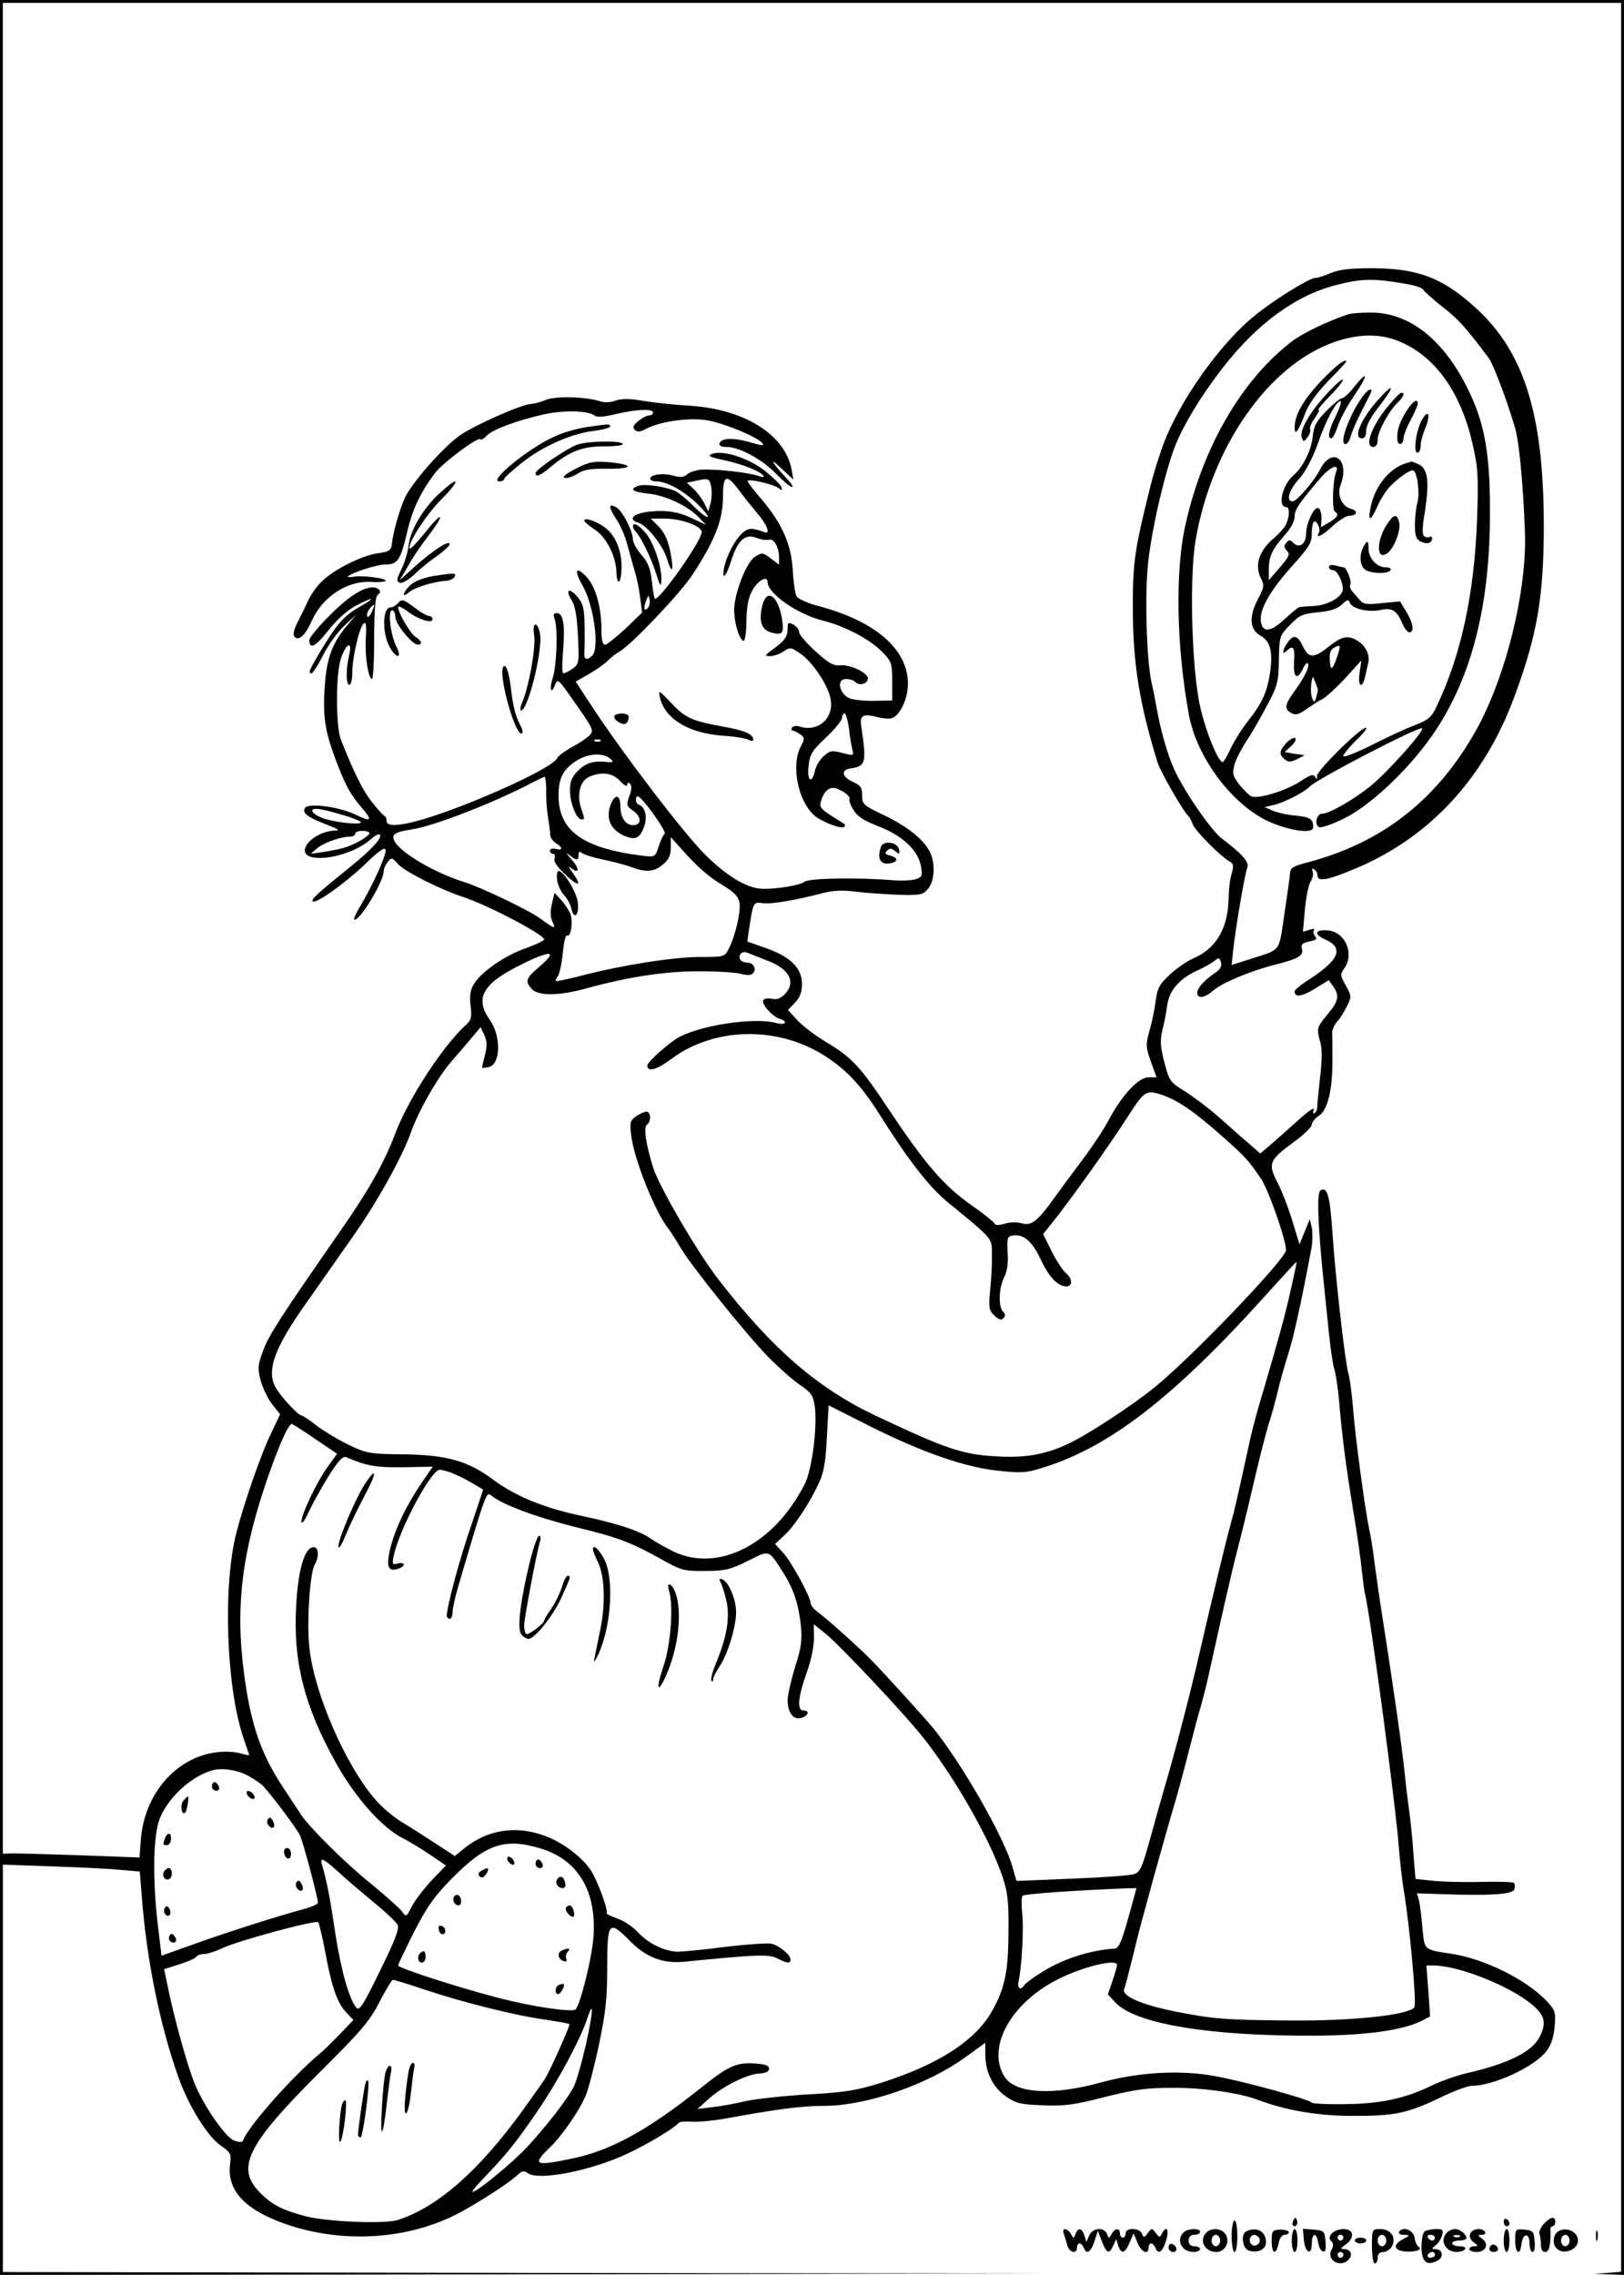 <?xml version="1.0" standalone="no"?>
<!DOCTYPE svg PUBLIC "-//W3C//DTD SVG 20010904//EN"
 "http://www.w3.org/TR/2001/REC-SVG-20010904/DTD/svg10.dtd">
<svg version="1.0" xmlns="http://www.w3.org/2000/svg"
 width="567pt" height="794pt" viewBox="0 0 567 794"
 preserveAspectRatio="xMidYMid meet">

<g transform="translate(0,794) scale(0.1,-0.1)"
fill="#000000" stroke="none">
<path d="M0 3970 l0 -3970 1833 2 1832 3 -1827 2 -1828 3 0 711 0 711 168 -6
c92 -3 199 -8 238 -12 l72 -6 7 -87 c17 -223 64 -453 129 -634 35 -98 101
-204 146 -235 36 -25 38 -30 33 -67 -11 -95 59 -165 217 -215 202 -63 428 -42
601 56 74 42 158 97 185 122 17 16 23 17 37 7 38 -27 219 8 347 68 75 35 165
90 180 108 3 4 23 5 44 4 21 -2 75 3 120 11 175 32 264 44 342 44 148 0 364
74 496 171 l68 49 0 -40 c0 -61 26 -115 72 -147 36 -25 52 -28 129 -31 74 -3
109 1 216 29 109 27 145 32 243 32 105 0 229 -18 292 -42 98 -37 209 -56 333
-56 147 0 190 9 310 67 44 21 90 38 103 38 77 0 221 67 262 122 16 21 25 50
28 86 4 50 2 56 -29 89 -72 75 -216 146 -332 164 -98 15 -93 11 -101 92 -3 39
-9 83 -12 95 l-7 24 89 -3 c161 -6 244 -1 251 16 3 9 2 19 -1 23 -4 4 -53 5
-109 4 -56 -2 -132 0 -168 3 l-67 7 -7 86 c-3 48 -10 116 -15 152 -5 36 -12
92 -15 125 -11 105 -42 320 -86 600 -5 33 -14 96 -20 140 -5 44 -14 98 -19
120 -14 66 -49 323 -56 420 -4 49 -11 103 -16 120 -12 41 -45 331 -56 493 -9
131 -18 162 -42 147 -13 -8 -9 -121 11 -315 5 -52 14 -135 19 -185 5 -49 13
-104 18 -122 6 -17 13 -67 17 -110 10 -119 23 -224 50 -388 14 -82 27 -177 30
-210 4 -33 8 -67 10 -75 17 -60 109 -747 119 -890 4 -47 11 -113 17 -147 20
-117 46 -398 37 -409 -20 -27 -218 -48 -433 -46 -232 2 -267 5 -405 32 -117
24 -185 54 -175 78 4 9 17 62 31 117 13 55 33 132 44 170 32 120 91 328 107
380 8 28 28 102 44 165 16 63 35 135 43 160 7 25 18 68 24 95 40 183 85 381
102 445 11 41 36 143 55 225 19 83 43 177 53 210 11 33 25 85 32 115 7 30 23
88 36 129 21 63 48 190 83 376 4 22 4 54 1 70 l-7 30 -18 -44 -18 -44 -24 79
c-13 43 -36 104 -52 135 -35 68 -31 79 56 143 35 25 63 53 63 61 0 8 11 22 24
30 31 20 48 88 48 192 0 43 0 86 -1 97 -1 10 7 28 17 40 11 11 26 36 35 55 16
32 16 35 -4 71 -20 36 -21 39 -5 61 36 53 1 129 -61 132 -43 3 -46 -15 -6 -32
66 -29 49 -71 -54 -138 -29 -18 -53 -38 -53 -43 0 -22 24 -19 70 9 l49 30 16
-22 c22 -32 19 -51 -20 -97 -38 -46 -39 -50 -25 -99 6 -22 6 -64 -1 -120 -5
-47 -10 -94 -10 -103 0 -10 -4 -20 -10 -23 -5 -4 -6 2 -2 12 3 10 -18 -4 -49
-32 -30 -27 -74 -66 -97 -86 l-41 -35 -42 37 c-24 20 -72 63 -107 94 -36 31
-88 70 -117 88 -49 30 -52 35 -69 100 -14 54 -15 76 -7 110 6 23 14 63 17 88
7 53 44 95 110 124 22 10 47 25 56 32 14 12 17 11 22 -6 3 -14 -3 -25 -20 -36
-37 -25 -63 -53 -63 -70 0 -22 26 -18 55 7 33 29 133 70 220 92 79 20 98 31
90 56 -4 13 2 19 26 24 25 5 29 9 20 19 -6 8 -7 17 -3 22 4 4 -3 4 -16 0 l-23
-7 7 79 c4 43 13 86 20 97 7 10 10 25 7 34 -4 10 -2 13 5 8 7 -4 12 -14 12
-22 0 -23 37 -16 138 27 258 110 447 317 551 602 78 211 101 347 101 591 0
399 -72 620 -253 775 -109 95 -192 124 -347 125 -77 0 -115 -5 -144 -17 -21
-9 -45 -17 -54 -17 -20 0 -142 -75 -212 -132 -111 -90 -241 -267 -306 -418
-18 -41 -43 -120 -57 -175 -56 -225 -62 -264 -62 -430 1 -194 23 -329 86 -535
10 -33 94 -179 110 -190 3 -3 9 -15 13 -26 7 -22 96 -112 128 -130 15 -8 16
-15 8 -44 -6 -19 -10 -55 -10 -80 -2 -110 -43 -181 -126 -216 -19 -8 -55 -33
-79 -55 -37 -34 -44 -47 -50 -92 -4 -29 -13 -76 -22 -105 -13 -48 -13 -56 5
-107 l20 -55 -28 0 c-35 0 -92 -61 -139 -149 -17 -33 -60 -97 -94 -142 -34
-45 -76 -102 -94 -127 -59 -83 -81 -101 -114 -92 -16 5 -43 5 -61 -1 -21 -6
-34 -6 -36 1 -2 5 -39 35 -82 65 -94 66 -160 142 -285 330 -102 154 -130 184
-224 240 -35 21 -78 54 -97 74 l-33 36 25 26 c17 18 24 36 24 65 0 55 -40 95
-126 125 l-65 23 6 41 c15 98 15 97 47 93 29 -5 120 11 211 35 34 9 68 11 115
5 37 -5 105 -9 150 -11 77 -2 85 0 103 22 23 28 25 90 5 129 -23 44 -79 88
-160 127 -72 34 -76 38 -76 69 0 27 -5 35 -32 47 -39 17 -43 43 -8 47 53 8 56
19 37 147 -6 38 5 45 54 33 21 -6 45 -8 54 -4 28 10 55 69 55 119 0 121 -113
219 -313 272 -38 10 -71 25 -76 34 -5 9 -11 50 -13 91 -6 92 -37 161 -107 245
-28 32 -51 62 -51 66 0 10 92 -11 109 -25 11 -9 13 -8 9 4 -2 8 -29 34 -59 58
-59 45 -148 73 -185 57 -15 -6 -4 -11 44 -21 64 -14 128 -39 138 -55 3 -5 -5
-5 -18 0 -30 11 -142 24 -192 22 -22 0 -47 -8 -56 -16 -12 -11 -24 -12 -50 -5
-35 10 -80 4 -80 -11 0 -5 9 -9 20 -9 37 0 92 -30 141 -75 26 -25 44 -47 40
-49 -4 -3 -25 13 -47 35 -21 22 -50 46 -64 54 -32 16 -111 28 -133 19 -31 -12
-18 -21 38 -27 59 -6 140 -44 177 -85 l23 -24 -40 19 c-54 27 -97 34 -161 27
-55 -7 -73 -27 -34 -39 30 -9 85 -80 99 -126 18 -59 25 -41 11 27 -8 39 -21
67 -40 86 l-28 28 49 0 c58 0 129 -26 129 -47 0 -30 -143 -233 -163 -233 -3 0
-7 27 -11 60 -5 47 -14 68 -37 94 -16 19 -29 42 -29 52 -1 32 -37 102 -59 114
-28 14 -27 0 2 -44 13 -19 29 -56 36 -83 7 -26 19 -68 26 -93 8 -25 17 -68 20
-96 l7 -52 -58 -56 c-33 -30 -65 -56 -71 -56 -9 0 -13 16 -13 50 0 78 -19 149
-50 184 -38 42 -48 28 -17 -26 40 -68 61 -220 35 -246 -19 -19 -30 -14 -28 11
1 12 2 54 1 94 -1 61 -5 76 -25 100 -29 34 -44 25 -20 -12 12 -19 18 -54 22
-124 4 -94 4 -99 -19 -115 -13 -9 -27 -16 -32 -16 -5 0 -5 36 -1 79 7 90 1
131 -22 131 -12 0 -13 -5 -7 -22 11 -33 7 -160 -7 -203 -13 -40 -6 -62 8 -25
8 22 12 19 54 -41 79 -112 82 -117 68 -134 -7 -8 -34 -27 -61 -41 -26 -15 -50
-32 -53 -39 -7 -21 -123 -81 -265 -140 -200 -83 -331 -115 -331 -81 0 8 -3 16
-7 18 -5 2 -24 23 -44 48 -32 40 -65 107 -109 219 -18 46 -18 234 1 285 19 54
40 60 28 9 -12 -51 -11 -103 1 -103 6 0 10 19 10 43 0 52 24 155 39 170 9 9
11 -4 8 -53 -3 -63 9 -140 22 -140 3 0 7 51 7 113 1 144 4 176 15 183 14 8 1
24 -20 24 -35 0 -87 -34 -154 -102 -37 -37 -67 -74 -67 -82 0 -34 22 -23 65
32 28 36 65 70 94 86 66 35 78 33 15 -3 -54 -31 -78 -59 -137 -157 -38 -64
-42 -74 -29 -74 4 0 22 28 40 63 17 35 51 81 74 103 l42 39 -33 -39 c-53 -63
-73 -119 -78 -227 -6 -100 4 -153 50 -269 26 -66 42 -94 79 -138 40 -46 35
-52 -19 -26 -57 28 -166 43 -178 24 -11 -17 8 -32 73 -57 46 -18 51 -22 29
-22 -37 -1 -84 -26 -98 -53 -37 -69 147 -49 228 25 13 11 26 18 29 14 10 -10
-27 -51 -100 -110 -115 -93 -141 -116 -134 -123 11 -10 118 67 186 133 43 42
65 57 68 48 6 -14 -46 -129 -91 -202 -14 -24 -22 -43 -17 -43 21 0 102 134
102 171 0 8 7 22 14 31 12 16 15 16 37 -9 24 -26 148 -88 224 -113 87 -28 285
-132 285 -149 0 -4 -28 -17 -63 -30 -73 -25 -157 -83 -182 -125 -13 -21 -16
-41 -12 -76 5 -40 2 -51 -15 -66 -82 -74 -202 -259 -248 -380 -37 -99 -90
-194 -188 -335 -211 -304 -252 -366 -273 -422 -19 -52 -20 -62 -9 -105 7 -26
25 -63 40 -83 l28 -35 -33 -70 c-34 -70 -92 -237 -119 -341 -49 -188 -36 -542
24 -719 11 -32 20 -58 20 -60 0 -1 -15 2 -33 7 -17 5 -54 7 -82 3 -140 -18
-250 -144 -263 -302 l-5 -65 -216 8 c-119 4 -226 7 -239 6 l-22 -1 0 3230 0
3230 2825 0 2825 0 0 -3959 0 -3960 -47 -4 -48 -3 53 -2 52 -2 0 3970 0 3970
-2835 0 -2835 0 0 -3970z m4910 2979 c30 -5 56 -14 58 -19 2 -5 32 -32 67 -60
57 -44 81 -71 163 -180 16 -22 65 -151 92 -245 14 -49 28 -195 34 -360 8 -206
-66 -506 -170 -693 -136 -243 -327 -393 -589 -462 -51 -13 -60 -19 -61 -39 -1
-13 -10 -77 -20 -143 -20 -134 -9 -120 -121 -156 l-63 -20 6 56 c9 79 40 263
49 284 7 19 -18 48 -89 101 -38 29 -134 169 -167 243 -22 48 -48 139 -60 209
-5 28 -13 70 -19 95 -17 79 -24 308 -11 420 14 124 60 319 96 409 31 75 89
170 163 266 122 157 257 255 400 291 88 22 127 23 242 3z m-2427 -708 c3 -15
2 -41 -2 -57 l-8 -29 -15 30 c-9 17 -26 39 -38 50 l-22 20 28 6 c48 11 51 10
57 -20z m94 -8 c15 -21 45 -58 65 -82 37 -43 50 -78 26 -68 -41 15 -55 15 -74
-2 -26 -21 -54 -74 -65 -118 -11 -53 6 -38 24 20 23 72 48 95 88 80 17 -7 37
-9 44 -7 16 7 35 -26 35 -61 l0 -26 -29 22 c-28 21 -31 21 -55 6 -27 -18 -64
-105 -72 -171 -5 -41 14 -117 32 -123 5 -2 10 30 10 70 1 52 7 82 21 107 20
35 53 53 53 28 1 -40 104 -112 193 -134 79 -20 165 -66 208 -110 32 -33 34
-40 34 -102 l0 -67 -60 -1 c-33 -1 -72 3 -87 8 -25 9 -43 42 -32 60 7 12 38
10 51 -3 14 -14 43 -5 43 13 0 20 -63 50 -97 46 -24 -2 -40 7 -86 49 -31 28
-57 58 -57 67 0 8 -9 20 -20 26 -17 9 -20 8 -20 -12 0 -30 -9 -43 -50 -73 -30
-22 -32 -25 -12 -25 13 0 34 7 47 16 24 16 27 15 59 -7 40 -27 91 -101 104
-150 19 -71 -38 -126 -106 -105 -11 4 -23 2 -27 -4 -3 -5 -2 -10 2 -10 5 0 17
-6 27 -13 16 -12 16 -15 2 -42 -35 -66 -10 -191 47 -241 25 -22 95 -49 104
-40 4 3 4 7 2 9 -2 2 -23 15 -47 30 -36 23 -42 32 -36 50 9 31 24 47 43 47 21
0 63 -29 57 -39 -3 -4 3 -21 14 -38 13 -23 36 -37 87 -57 83 -32 138 -83 148
-138 6 -33 5 -39 -16 -46 -13 -5 -51 -7 -84 -4 -129 10 -292 7 -307 -6 -15
-12 -99 -26 -148 -24 -53 2 -124 45 -200 121 -74 74 -291 358 -397 521 l-53
81 47 27 c26 15 56 36 67 48 12 11 29 25 39 30 40 22 212 203 254 267 78 119
106 190 107 268 0 81 11 87 53 32z m-316 -416 c-13 -13 -15 1 -4 30 7 17 8 17
11 -1 2 -10 -1 -23 -7 -29z m-963 -13 c-7 -15 -14 -21 -16 -15 -2 7 2 18 8 26
18 22 21 18 8 -11z m1666 -406 c3 -29 9 -63 12 -75 6 -21 4 -21 -35 -11 -38
10 -44 8 -66 -12 -13 -12 -27 -35 -30 -51 -11 -48 -28 -34 -22 17 4 41 12 54
61 100 31 29 56 60 56 69 0 8 4 15 9 15 4 0 11 -24 15 -52z m-867 -44 c-3 -3
-12 -4 -19 -1 -8 3 -5 6 6 6 11 1 17 -2 13 -5z m37 -65 c8 -8 6 -10 -9 -9 -52
6 -78 -2 -106 -29 -23 -23 -29 -38 -29 -71 0 -42 23 -100 40 -100 12 0 12 0
-1 39 -16 46 -4 95 27 109 42 20 83 15 109 -14 15 -16 25 -21 25 -13 0 8 3 10
10 3 6 -6 6 -21 -3 -43 -11 -31 -10 -34 15 -52 29 -21 28 -49 -2 -49 -26 0
-44 27 -44 66 0 44 -21 44 -36 0 -14 -44 2 -80 45 -101 42 -19 58 -13 74 30
12 35 4 69 -20 77 -6 2 -10 12 -8 23 3 14 16 3 56 -50 28 -39 48 -72 44 -75
-5 -3 -14 -22 -21 -43 -12 -38 -13 -39 -54 -34 -212 26 -297 87 -296 214 1 60
17 89 66 120 41 25 95 26 118 2z m-227 -106 c-1 -27 2 -68 6 -93 4 -25 8 -53
8 -63 0 -10 9 -23 20 -30 25 -15 24 -27 -1 -20 -11 3 -20 0 -20 -6 0 -6 5 -11
11 -11 6 0 8 -7 5 -16 -4 -10 9 -29 36 -55 48 -45 62 -44 28 4 -14 19 -17 26
-7 18 31 -25 31 -2 1 31 -16 18 -20 25 -8 15 26 -21 34 -22 34 -1 0 12 3 14
13 6 6 -5 39 -15 72 -22 33 -7 77 -18 98 -26 53 -20 82 -17 112 9 20 17 27 32
27 59 l0 36 37 -41 c57 -64 92 -95 148 -129 38 -23 52 -39 55 -59 5 -32 -15
-116 -37 -159 -15 -30 -16 -30 -99 -30 -93 0 -271 -28 -411 -64 -49 -13 -92
-22 -94 -20 -2 2 1 9 6 16 6 7 14 43 18 81 3 37 10 65 15 62 13 -8 22 49 11
76 -5 13 -20 35 -32 48 l-23 25 -9 -38 c-6 -25 -6 -46 2 -63 12 -27 8 -26 -44
12 -38 28 -208 109 -260 125 -105 32 -224 102 -247 143 -13 24 -1 33 59 42 74
11 269 86 403 154 30 16 58 29 61 30 3 0 6 -20 6 -46z m-699 -91 c28 -8 52
-19 52 -22 0 -11 -101 1 -137 16 -18 7 -33 18 -33 24 0 13 34 8 118 -18z m82
-60 c0 -5 -17 -18 -37 -29 -37 -20 -61 -27 -133 -38 l-35 -5 23 20 c24 19 81
40 115 40 9 0 17 5 17 10 0 6 11 10 25 10 14 0 25 -4 25 -8z m1387 -444 c80
-29 104 -77 62 -119 -14 -14 -28 -19 -44 -15 -13 3 -27 1 -30 -5 -8 -12 30
-56 57 -65 30 -9 21 -23 -10 -15 -79 23 -284 -10 -353 -56 -41 -28 -99 -81
-99 -92 0 -24 33 -15 84 23 147 110 365 116 529 15 79 -49 134 -107 198 -209
101 -160 172 -252 239 -307 161 -132 153 -123 153 -183 1 -30 -2 -86 -6 -123
-6 -60 -4 -70 14 -88 15 -15 24 -18 32 -10 8 8 8 14 -1 23 -17 17 -15 83 4
120 10 20 15 49 12 87 -3 52 -1 56 20 59 36 5 67 -21 96 -85 29 -61 59 -92 89
-93 23 0 22 28 -3 48 -11 10 -33 44 -49 76 l-29 59 29 36 c66 82 199 268 272
382 52 80 59 85 110 69 56 -18 115 -58 212 -144 83 -74 92 -83 137 -149 26
-37 88 -214 88 -250 0 -30 -319 -364 -455 -476 -78 -64 -236 -168 -307 -201
-79 -37 -149 -49 -248 -43 -120 6 -177 26 -425 143 -202 96 -361 234 -547 475
-73 94 -204 319 -227 388 -26 83 -35 143 -22 152 15 9 14 45 -2 45 -7 0 -23
-7 -36 -16 -21 -15 -23 -22 -17 -68 10 -83 84 -269 131 -326 6 -8 26 -39 43
-68 41 -67 226 -298 306 -380 34 -34 82 -77 108 -95 41 -28 47 -37 53 -77 9
-71 -10 -222 -36 -271 -106 -208 -299 -308 -456 -235 -28 14 -64 34 -80 45
-38 28 -122 55 -246 81 -127 27 -227 68 -303 124 -89 67 -163 88 -314 90 -117
1 -129 3 -190 32 -36 17 -86 47 -113 67 -26 21 -51 37 -55 37 -10 0 -63 56
-85 90 -40 59 -13 139 98 296 46 65 122 174 169 241 82 116 170 274 200 359
27 76 92 191 141 248 28 32 62 72 77 90 l26 31 13 -28 c10 -22 10 -38 2 -70
-6 -23 -11 -43 -9 -44 1 -1 12 0 24 3 40 11 42 107 3 163 -54 76 -27 126 100
190 115 58 141 55 69 -6 -44 -38 -48 -48 -23 -75 22 -25 98 -24 193 3 142 39
271 59 390 59 63 0 129 -4 147 -9 20 -6 35 -5 41 1 15 15 3 38 -18 38 -11 0
-22 5 -25 10 -10 16 5 32 24 25 9 -4 40 -16 68 -27z m1828 -1157 c-22 -96 -37
-150 -101 -368 -14 -45 -31 -110 -39 -145 -44 -202 -55 -251 -70 -304 -15 -54
-64 -256 -120 -499 -30 -126 -76 -303 -111 -420 -14 -49 -38 -135 -53 -189
-24 -85 -31 -101 -52 -107 -13 -5 -111 -12 -217 -16 l-193 -8 -15 52 c-30 103
-173 353 -273 478 -32 39 -186 209 -227 249 -47 47 -154 142 -178 159 -14 10
-26 24 -26 32 0 22 -69 148 -98 178 l-26 28 32 30 c38 35 90 115 122 185 17
37 23 75 27 159 l6 110 111 -56 c193 -99 347 -155 463 -170 83 -10 110 -10
149 1 247 69 478 246 819 627 50 55 91 100 92 99 1 -1 -9 -48 -22 -105z
m-3405 -513 l77 -52 -34 -47 c-39 -54 -96 -176 -90 -192 2 -7 13 10 25 36 12
27 43 82 68 123 36 57 51 73 63 68 72 -31 103 -36 199 -35 l103 2 -40 -58
c-53 -79 -88 -152 -106 -218 -19 -74 -11 -94 29 -79 24 9 19 23 -5 17 -19 -5
-21 -3 -14 28 19 91 130 299 160 299 20 0 65 -18 111 -45 l41 -24 -42 -126
c-39 -111 -85 -283 -85 -314 0 -6 5 -11 10 -11 6 0 10 10 10 23 0 12 9 52 19
87 97 330 99 334 115 321 39 -32 154 -75 292 -110 156 -38 196 -53 319 -122
55 -30 67 -33 138 -32 68 0 88 5 148 35 78 39 71 41 123 -40 37 -58 54 -110
62 -185 5 -51 2 -77 -20 -145 -14 -46 -26 -98 -26 -116 0 -44 20 -70 48 -62
25 8 30 26 7 26 -23 0 -19 46 11 131 16 43 26 94 26 122 l-1 48 38 -30 c50
-40 273 -276 343 -364 109 -137 234 -355 278 -487 18 -53 22 -87 21 -184 0
-145 -12 -203 -55 -281 -58 -106 -187 -190 -391 -255 -84 -26 -124 -33 -255
-40 -85 -5 -182 -16 -215 -23 -33 -8 -85 -18 -115 -21 l-55 -7 40 36 c51 45
134 86 177 88 22 1 33 7 33 17 0 11 -14 16 -52 18 -62 4 -92 -10 -183 -83
-188 -150 -317 -221 -453 -249 -128 -27 -140 -22 -81 35 44 41 106 131 129
185 9 21 30 101 46 177 24 114 29 163 29 273 0 157 6 164 79 90 57 -58 115
-80 189 -73 253 25 296 27 325 12 36 -18 47 -19 47 -4 0 16 -39 48 -66 55 -12
3 -85 -2 -161 -11 -76 -10 -152 -17 -168 -17 -46 2 -100 28 -137 67 -18 20
-51 42 -73 49 -22 8 -39 16 -37 18 7 8 -32 115 -55 150 -33 49 -103 101 -168
123 -98 34 -194 18 -274 -46 l-33 -27 -63 41 c-35 23 -88 57 -118 75 -31 18
-76 56 -100 85 -101 119 -207 361 -226 519 -11 84 0 263 17 295 17 30 15 63
-3 63 -31 0 -54 -76 -61 -205 -11 -195 29 -352 140 -550 67 -120 160 -224 231
-260 22 -11 65 -37 96 -58 l56 -38 -50 -52 c-27 -29 -58 -69 -69 -91 -19 -37
-20 -38 -34 -18 -8 11 -56 54 -106 95 -88 70 -217 198 -246 242 -7 11 -35 53
-62 94 -72 109 -106 199 -130 345 -41 256 -23 447 67 716 42 124 79 210 92
210 2 0 39 -23 81 -52z m-235 -1175 c16 -9 38 -23 49 -32 20 -18 117 -145 133
-176 10 -19 63 -218 63 -236 0 -5 -19 -13 -42 -20 -103 -28 -272 -82 -384
-122 l-120 -43 -14 116 c-17 153 -15 294 5 355 25 73 106 152 183 175 33 11
86 4 127 -17z m1027 -256 c133 -42 197 -159 178 -328 -9 -75 -45 -216 -60
-232 -10 -12 -156 10 -270 40 -139 36 -350 104 -350 113 0 4 25 56 55 116 45
88 70 124 133 188 119 121 186 143 314 103z m-712 -79 c25 -24 81 -71 123
-106 42 -34 80 -70 85 -80 7 -13 -8 -53 -61 -160 -56 -116 -72 -141 -82 -130
-25 27 -54 129 -75 264 -18 123 -29 177 -46 237 -8 26 5 21 56 -25z m2775
-105 c-36 -134 -47 -163 -63 -164 -89 -6 -184 -37 -257 -84 -29 -18 -56 -38
-59 -44 -12 -19 -25 -12 -20 12 11 49 19 185 13 237 -3 30 -3 59 1 63 6 7 181
19 357 26 l41 1 -13 -47z m-2820 -173 c23 -126 42 -179 73 -213 l26 -27 -45
-47 c-24 -25 -57 -58 -74 -72 -96 -80 -252 -257 -267 -303 -2 -6 -13 -5 -31 1
-29 11 -103 117 -135 193 -23 53 -66 205 -91 319 l-18 86 53 17 c29 9 56 21
59 26 4 6 16 10 28 10 12 0 42 10 67 22 54 25 323 98 331 89 3 -3 14 -49 24
-101z m2765 -48 c0 -5 -7 -30 -16 -56 l-16 -47 27 -29 c71 -74 328 -117 698
-115 177 1 306 19 371 52 l29 15 -6 89 -7 89 24 0 c89 0 269 -72 347 -138 43
-37 49 -64 24 -112 -26 -51 -108 -92 -250 -125 -36 -8 -94 -28 -128 -45 -94
-45 -178 -63 -304 -64 -62 -1 -114 2 -115 6 -4 10 -240 75 -337 92 -119 22
-265 14 -396 -22 -170 -47 -301 -39 -338 20 -63 101 21 256 185 339 85 44 208
74 208 51z m-2418 -86 c134 -45 323 -92 422 -105 44 -7 82 -13 84 -16 4 -3
-66 -159 -86 -192 -4 -6 -39 -56 -78 -110 -152 -210 -296 -336 -434 -381 -45
-15 -247 -7 -324 13 -82 22 -117 40 -160 84 -83 85 -43 166 208 416 148 147
177 181 211 248 22 42 43 77 47 77 4 0 54 -15 110 -34z m564 -191 c-15 -65
-34 -131 -43 -149 -22 -42 -93 -134 -161 -208 -53 -57 -176 -158 -192 -158 -4
0 11 19 34 43 80 83 114 124 188 232 74 107 153 254 178 329 24 73 21 26 -4
-89z"/>
<path d="M4710 6844 c-73 -24 -161 -66 -200 -96 -176 -135 -311 -369 -372
-643 -35 -160 -31 -417 12 -655 27 -157 160 -330 293 -383 62 -25 126 -35 139
-21 3 3 4 13 1 23 -4 14 -17 20 -56 24 -29 2 -65 10 -82 17 l-30 13 30 7 c37
8 108 44 128 65 28 28 384 212 392 203 9 -9 -125 -158 -183 -204 -60 -48 -142
-94 -166 -94 -20 0 -28 -40 -10 -47 9 -3 50 12 92 33 96 49 234 183 314 304
130 197 192 448 190 775 0 195 -20 302 -77 417 -86 175 -207 269 -343 267 -31
0 -64 -3 -72 -5z m158 -89 c133 -46 229 -174 272 -359 21 -91 22 -115 17 -270
-10 -259 -55 -470 -140 -649 -19 -41 -29 -49 -77 -68 -30 -11 -99 -43 -152
-70 -54 -27 -98 -44 -98 -38 0 6 20 31 45 55 25 24 41 44 34 44 -20 0 -174
-152 -171 -169 2 -12 1 -13 -6 -3 -7 11 -17 8 -47 -12 -51 -35 -155 -67 -177
-55 -9 5 -28 24 -42 42 -22 29 -24 38 -16 68 5 19 25 57 44 86 19 28 51 85 72
125 35 66 38 80 39 156 2 81 2 83 39 121 33 34 44 39 98 44 42 4 67 12 83 27
19 18 23 19 28 6 8 -21 65 -34 107 -25 40 9 57 -1 77 -49 8 -18 19 -31 26 -29
16 5 10 34 -15 75 l-20 33 -63 -6 c-51 -6 -65 -4 -76 9 -8 9 -20 23 -27 31 -7
8 -11 19 -8 24 7 10 -13 61 -23 61 -3 0 -16 3 -28 6 -14 4 -23 2 -23 -5 0 -6
6 -11 14 -11 17 0 40 -54 33 -74 -10 -25 -54 -48 -99 -51 -24 -1 -46 -3 -51
-4 -4 0 -27 -19 -52 -42 -49 -46 -78 -48 -83 -7 -5 41 32 106 108 191 62 69
70 82 70 117 0 22 4 40 9 40 12 0 23 -29 15 -41 -12 -21 15 -7 50 26 21 19 47
35 57 35 27 0 32 17 6 24 -31 8 -50 48 -37 82 35 91 -29 139 -72 54 -20 -40
-81 -110 -95 -110 -24 0 -13 40 23 79 22 25 46 70 64 120 29 84 65 151 80 151
5 0 -2 -22 -15 -49 -25 -50 -32 -81 -17 -81 5 0 15 19 23 43 7 23 33 71 57
106 49 72 50 93 1 32 -18 -23 -37 -41 -44 -41 -6 0 -30 -20 -54 -44 -35 -36
-44 -52 -48 -91 -5 -48 -35 -107 -67 -134 -39 -33 -57 -111 -25 -111 13 0 11
-37 -2 -62 -6 -12 -25 -32 -41 -46 -53 -45 -69 -95 -45 -142 12 -22 10 -31
-10 -69 -33 -63 -31 -107 7 -129 35 -20 44 -53 35 -125 -10 -70 -27 -109 -75
-170 -22 -27 -50 -72 -63 -99 -12 -26 -25 -48 -28 -48 -18 0 -70 135 -84 220
-26 148 -31 434 -11 553 56 328 254 612 484 693 77 27 148 30 210 9z m-203
-462 c-12 -28 -15 -132 -5 -138 16 -10 11 -20 -19 -38 l-29 -17 2 31 c0 18 -5
34 -12 36 -14 5 -42 -54 -42 -90 0 -35 -23 -52 -43 -33 -13 13 -17 13 -26 2
-9 -11 -8 -17 2 -28 12 -12 8 -20 -24 -58 l-39 -45 0 38 c0 45 11 69 56 120
20 22 34 48 34 63 0 25 13 45 89 134 34 41 69 55 56 23z"/>
<path d="M4639 6637 c-81 -79 -119 -140 -119 -190 0 -30 14 -11 36 48 12 33
40 72 81 115 35 35 63 66 63 67 0 12 -24 -4 -61 -40z"/>
<path d="M4631 6564 c-60 -65 -95 -128 -86 -152 6 -15 8 -15 20 2 8 10 12 23
9 28 -3 4 4 22 16 38 12 17 18 30 14 30 -5 0 14 22 41 50 27 27 46 52 43 55
-3 3 -29 -20 -57 -51z"/>
<path d="M4810 6543 c-59 -67 -87 -133 -55 -133 10 0 15 10 15 28 0 17 17 48
46 85 56 72 52 85 -6 20z"/>
<path d="M4746 6539 c-28 -41 -56 -110 -56 -135 0 -25 19 -15 26 14 4 15 21
54 38 87 40 79 39 75 28 75 -5 0 -22 -18 -36 -41z"/>
<path d="M4852 6529 c-61 -70 -91 -149 -57 -149 9 0 15 10 15 26 0 28 40 101
70 129 20 18 26 36 13 34 -5 0 -23 -18 -41 -40z"/>
<path d="M4906 6498 c-23 -40 -30 -65 -27 -95 2 -20 21 -15 21 6 0 10 11 39
25 65 14 26 25 51 25 57 0 22 -21 6 -44 -33z"/>
<path d="M4967 6479 c-21 -32 -35 -119 -18 -119 6 0 11 11 11 24 0 13 7 40 16
61 19 46 13 68 -9 34z"/>
<path d="M4905 6322 c-57 -19 -107 -83 -120 -155 -10 -49 1 -47 24 6 10 23 30
54 43 68 31 33 77 64 84 56 14 -13 21 -81 13 -110 -5 -18 -9 -53 -9 -79 0 -37
4 -50 20 -58 21 -11 40 -6 40 11 0 6 -4 8 -8 5 -4 -2 -13 -2 -19 2 -8 5 -8 29
2 87 16 105 10 149 -21 164 -14 6 -26 11 -27 10 -1 -1 -11 -4 -22 -7z"/>
<path d="M4840 6106 c-37 -60 -33 -127 6 -95 23 19 46 81 39 106 -8 32 -20 29
-45 -11z"/>
<path d="M4760 6031 c-16 -31 -12 -69 9 -81 25 -13 78 -13 86 0 3 6 -4 10 -18
10 -30 0 -59 32 -59 65 0 30 -4 31 -18 6z"/>
<path d="M4496 5698 c-19 -26 -21 -47 -4 -30 23 23 30 12 26 -38 -3 -56 11
-67 32 -22 7 15 15 22 17 15 5 -13 -14 -49 -52 -102 -30 -41 -31 -57 -6 -70
15 -8 26 -5 52 14 19 13 43 29 54 34 12 5 47 37 80 72 l58 64 -6 -43 c-8 -47
9 -60 19 -14 3 15 8 34 10 44 9 30 -7 64 -37 82 -34 20 -54 16 -104 -24 -48
-38 -66 -37 -85 2 -19 41 -34 45 -54 16z m173 -49 c-17 -49 -24 -53 -26 -14
-2 24 2 37 14 44 24 13 25 10 12 -30z m-68 -114 c1 -3 -2 -16 -5 -28 -7 -20
-8 -21 -15 -3 -4 10 -5 32 -3 49 5 29 5 30 13 9 5 -12 9 -25 10 -27z"/>
<path d="M4491 5347 c-25 -28 -26 -40 -6 -57 13 -11 21 -10 43 0 l27 14 -35 5
-35 6 23 21 c13 12 19 24 14 28 -5 3 -19 -5 -31 -17z"/>
<path d="M2662 5828 c-14 -55 -4 -87 32 -96 39 -11 45 -2 35 55 -15 77 -52 99
-67 41z"/>
<path d="M2304 5506 c18 -76 100 -125 221 -134 39 -2 78 -9 88 -14 10 -5 17
-5 17 0 0 20 -31 33 -106 46 -109 20 -132 30 -182 84 -42 44 -44 45 -38 18z"/>
<path d="M2145 5441 c-3 -6 4 -15 16 -22 17 -9 23 -8 30 2 4 7 5 17 3 21 -7
11 -42 10 -49 -1z"/>
<path d="M3076 4985 c-16 -43 -1 -67 37 -57 24 6 21 19 -5 26 -18 4 -20 8 -11
17 9 9 16 9 29 -2 14 -12 16 -11 13 6 -5 26 -54 33 -63 10z"/>
<path d="M1945 4869 c2 -17 13 -41 24 -53 11 -11 23 -33 26 -48 10 -41 28 -22
22 24 -5 37 -49 108 -67 108 -5 0 -7 -14 -5 -31z"/>
<path d="M1271 2756 c-34 -55 -95 -200 -89 -216 2 -7 14 15 27 47 13 32 42 91
63 131 45 83 45 109 -1 38z"/>
<path d="M1852 2498 c-34 -138 -48 -244 -32 -262 7 -9 18 -16 25 -16 22 0 87
81 116 146 32 70 33 74 21 74 -5 0 -14 -17 -20 -39 -7 -21 -23 -55 -37 -75
-14 -20 -25 -39 -25 -42 0 -10 -55 -52 -62 -47 -5 2 -8 16 -8 30 0 24 44 256
56 296 3 9 1 17 -4 17 -5 0 -18 -37 -30 -82z"/>
<path d="M2070 2532 c0 -5 8 -24 17 -43 24 -48 28 -144 9 -236 -9 -43 -18 -89
-21 -103 -3 -15 2 -9 14 16 46 99 56 269 19 335 -20 36 -38 50 -38 31z"/>
<path d="M2515 2419 c5 -7 14 -36 21 -65 13 -59 3 -124 -37 -221 -12 -29 -19
-57 -15 -60 3 -3 6 -1 6 6 0 7 10 26 21 43 28 39 59 139 59 191 0 46 -27 108
-49 115 -9 3 -11 0 -6 -9z"/>
<path d="M2336 2388 c16 -52 6 -191 -20 -265 -28 -82 -20 -99 12 -25 41 95 54
214 31 281 -12 35 -34 44 -23 9z"/>
<path d="M740 1705 c0 -8 7 -15 15 -15 9 0 12 6 9 15 -4 8 -10 15 -15 15 -5 0
-9 -7 -9 -15z"/>
<path d="M862 1679 c2 -7 10 -15 17 -17 8 -3 12 1 9 9 -2 7 -10 15 -17 17 -8
3 -12 -1 -9 -9z"/>
<path d="M640 1655 c-12 -15 -6 -54 7 -41 6 6 14 56 9 56 -2 0 -9 -7 -16 -15z"/>
<path d="M935 1590 c-4 -6 -2 -17 4 -23 15 -15 25 -2 13 19 -7 12 -11 13 -17
4z"/>
<path d="M576 1524 c-8 -22 -8 -24 7 -24 7 0 13 9 14 20 2 24 -12 27 -21 4z"/>
<path d="M992 1473 c4 -24 24 -27 24 -3 0 11 -6 20 -14 20 -7 0 -12 -8 -10
-17z"/>
<path d="M577 1413 c-13 -12 -7 -33 8 -33 8 0 15 9 15 20 0 20 -11 26 -23 13z"/>
<path d="M1035 1370 c-4 -6 -2 -17 4 -23 15 -15 25 -2 13 19 -7 12 -11 13 -17
4z"/>
<path d="M575 1280 c-4 -6 -3 -16 3 -22 13 -13 23 4 13 21 -7 10 -10 10 -16 1z"/>
<path d="M590 1175 c0 -8 7 -15 15 -15 9 0 12 6 9 15 -4 8 -10 15 -15 15 -5 0
-9 -7 -9 -15z"/>
<path d="M1772 1448 c2 -6 10 -14 16 -16 7 -2 10 2 6 12 -7 18 -28 22 -22 4z"/>
<path d="M1870 1435 c0 -8 7 -15 15 -15 9 0 12 6 9 15 -4 8 -10 15 -15 15 -5
0 -9 -7 -9 -15z"/>
<path d="M1680 1410 c-10 -6 -12 -12 -5 -19 7 -7 14 -4 23 9 13 21 6 25 -18
10z"/>
<path d="M1945 1380 c-8 -13 3 -30 20 -30 8 0 11 7 8 20 -6 22 -18 26 -28 10z"/>
<path d="M1585 1320 c-7 -12 2 -30 16 -30 12 0 12 27 0 35 -5 3 -12 1 -16 -5z"/>
<path d="M1977 1283 c-8 -7 11 -33 23 -33 5 0 6 9 3 20 -5 20 -15 25 -26 13z"/>
<path d="M1532 1206 c1 -10 8 -17 13 -17 15 1 12 24 -3 29 -9 3 -13 -2 -10
-12z"/>
<path d="M1963 1133 c-18 -7 -16 -30 3 -37 11 -4 15 -2 11 8 -3 7 0 19 6 25
11 11 2 13 -20 4z"/>
<path d="M1467 1123 c-12 -11 -8 -33 6 -33 7 0 13 9 13 20 0 20 -7 25 -19 13z"/>
<path d="M1953 1013 c-15 -5 -18 -33 -4 -33 8 0 25 30 19 35 -2 1 -9 0 -15 -2z"/>
<path d="M1426 708 c-14 -90 -17 -150 -8 -144 6 3 13 37 17 74 4 37 9 75 11
85 3 9 1 17 -5 17 -5 0 -12 -15 -15 -32z"/>
<path d="M1346 708 c-9 -35 -20 -214 -12 -207 4 3 11 46 16 95 6 49 12 99 15
112 3 12 1 22 -4 22 -5 0 -11 -10 -15 -22z"/>
<path d="M1276 669 c-5 -14 -26 -162 -26 -179 0 -6 4 -10 9 -10 8 0 34 191 26
198 -3 3 -7 -1 -9 -9z"/>
<path d="M1195 598 c-10 -33 -16 -142 -7 -133 11 11 27 145 17 145 -3 0 -7 -6
-10 -12z"/>
<path d="M1905 6544 c-16 -7 -39 -13 -51 -14 -30 0 -195 -73 -246 -108 -61
-42 -174 -171 -196 -223 -20 -47 -40 -119 -44 -159 -3 -21 -9 -26 -49 -31 -56
-8 -154 -57 -195 -98 -18 -17 -40 -48 -49 -69 -9 -20 -26 -55 -37 -76 -13 -26
-16 -42 -9 -49 15 -15 38 7 60 57 37 83 124 140 206 135 25 -2 47 0 51 3 8 9
-81 21 -111 15 -14 -2 -23 -2 -20 1 14 14 102 42 131 42 42 0 52 14 75 111 19
82 47 140 97 207 28 37 150 128 159 119 3 -4 13 2 22 12 18 21 107 54 201 75
68 15 154 13 175 -4 9 -7 32 -6 76 5 74 17 129 19 129 5 0 -5 -6 -10 -14 -10
-8 0 -24 -9 -37 -19 -18 -15 -21 -22 -13 -31 9 -9 19 -8 41 4 54 27 155 40
218 28 63 -13 168 -57 186 -78 9 -11 0 -10 -41 2 -57 17 -101 16 -108 -3 -2
-9 7 -13 25 -13 44 0 124 -43 173 -94 50 -52 81 -64 34 -13 -51 55 -60 74 -16
32 l42 -39 -6 34 c-23 123 -164 212 -357 224 -53 3 -127 11 -162 17 -46 8 -74
8 -95 1 -19 -7 -40 -8 -57 -2 -50 16 -156 18 -188 4z"/>
<path d="M2046 6449 c-32 -5 -82 -19 -111 -33 -91 -41 -231 -156 -192 -156 9
0 17 3 17 8 0 4 27 29 60 55 71 58 175 104 253 113 32 4 57 11 57 15 0 10 -2
10 -84 -2z"/>
<path d="M2015 6388 c-36 -13 -145 -87 -145 -99 0 -16 15 -10 51 20 67 56 114
74 189 73 40 0 68 4 64 9 -7 12 -122 10 -159 -3z"/>
<path d="M2010 6304 c-35 -18 -49 -30 -38 -32 9 -2 29 5 45 15 21 14 46 18
105 17 91 -1 92 15 2 23 -51 4 -67 1 -114 -23z"/>
<path d="M1531 6215 c-56 -53 -100 -128 -105 -183 -3 -22 -14 -58 -25 -80 -17
-34 -18 -41 -5 -46 8 -3 29 9 52 30 20 20 56 49 80 65 23 17 42 34 42 40 0 16
-57 -21 -119 -76 l-55 -50 29 50 c15 28 48 76 73 108 59 78 47 85 -14 8 -27
-33 -50 -58 -53 -56 -12 12 57 120 111 173 70 71 62 85 -11 17z"/>
<path d="M2040 6123 c0 -4 16 -18 36 -31 40 -26 74 -91 76 -147 2 -56 18 -41
18 18 0 59 -23 112 -61 138 -29 21 -69 34 -69 22z"/>
<path d="M2210 6102 c0 -4 4 -12 9 -17 19 -20 54 -91 71 -145 15 -47 18 -51
19 -24 2 46 -26 129 -55 164 -25 29 -44 39 -44 22z"/>
<path d="M1510 5929 c-32 -6 -64 -18 -77 -31 -27 -25 -32 -49 -5 -25 18 16 85
37 130 40 14 1 27 8 30 15 4 13 0 13 -78 1z"/>
<path d="M1390 5835 c-7 -8 -19 -15 -26 -15 -31 0 -30 -99 1 -146 22 -35 38
-29 20 7 -21 39 -32 129 -16 129 6 0 11 -10 11 -23 0 -24 59 -97 79 -97 17 0
13 14 -8 27 -18 11 -61 84 -61 104 0 5 15 -1 33 -15 37 -28 87 -44 87 -27 0 6
-5 11 -12 11 -6 0 -25 10 -42 23 -48 36 -53 38 -66 22z"/>
<path d="M1865 5722 c6 -40 -17 -173 -40 -229 -8 -18 -10 -33 -6 -33 25 0 78
217 66 271 -10 44 -28 36 -20 -9z"/>
<path d="M1756 5610 c-14 -34 41 -230 64 -230 7 0 6 10 -3 28 -17 32 -26 67
-33 128 -7 61 -20 94 -28 74z"/>
<path d="M4516 191 c-4 -7 -5 -15 -2 -18 9 -9 19 4 14 18 -4 11 -6 11 -12 0z"/>
<path d="M5250 186 c0 -9 5 -16 10 -16 6 0 10 4 10 9 0 6 -4 13 -10 16 -5 3
-10 -1 -10 -9z"/>
<path d="M5390 178 c-11 -12 -18 -28 -15 -36 3 -7 5 -25 5 -38 0 -15 6 -24 15
-24 14 0 20 26 18 78 -1 6 3 12 8 12 5 0 9 7 9 15 0 21 -16 19 -40 -7z"/>
<path d="M4300 135 c0 -30 5 -55 10 -55 6 0 10 25 10 55 0 30 -4 55 -10 55 -5
0 -10 -25 -10 -55z"/>
<path d="M3714 144 c3 -9 9 -27 12 -40 7 -26 34 -33 34 -9 0 8 4 15 9 15 5 0
11 -7 15 -15 9 -25 24 -17 37 22 l12 37 14 -37 c17 -43 26 -46 40 -14 l10 22
7 -22 c10 -32 24 -29 40 10 l14 32 13 -32 c14 -34 39 -45 39 -18 0 8 4 15 9
15 5 0 11 -7 15 -15 9 -25 24 -17 36 21 13 38 5 60 -12 31 -9 -18 -10 -18 -23
0 -13 17 -14 17 -28 -1 -12 -17 -14 -17 -20 -2 -8 21 -57 22 -57 1 0 -8 -4
-15 -10 -15 -5 0 -10 7 -10 15 0 20 -17 19 -29 -2 -9 -17 -10 -17 -16 0 -10
25 -50 22 -62 -5 l-10 -23 -7 23 c-9 26 -21 29 -31 5 -6 -17 -7 -17 -16 0 -12
21 -33 23 -25 1z"/>
<path d="M4132 148 c-27 -27 -6 -68 35 -68 13 0 23 5 23 10 0 6 -9 10 -20 10
-13 0 -20 7 -20 20 0 13 7 20 20 20 11 0 20 5 20 10 0 14 -43 13 -58 -2z"/>
<path d="M4212 148 c-27 -27 -6 -68 35 -68 29 0 48 33 33 60 -12 22 -49 27
-68 8z m48 -28 c0 -11 -7 -20 -15 -20 -8 0 -15 9 -15 20 0 11 7 20 15 20 8 0
15 -9 15 -20z"/>
<path d="M4353 153 c-22 -8 -16 -61 7 -68 32 -10 60 4 60 29 0 37 -30 55 -67
39z m43 -24 c10 -17 -13 -36 -27 -22 -12 12 -4 33 11 33 5 0 12 -5 16 -11z"/>
<path d="M4440 118 c0 -45 15 -51 24 -8 3 18 12 30 21 30 8 0 15 4 15 9 0 5
-13 9 -30 9 -28 -1 -30 -4 -30 -40z"/>
<path d="M4510 120 c0 -22 5 -40 10 -40 6 0 10 18 10 40 0 22 -4 40 -10 40 -5
0 -10 -18 -10 -40z"/>
<path d="M4552 124 c4 -47 28 -59 28 -15 0 38 17 41 22 4 2 -14 9 -28 16 -31
10 -3 12 6 10 34 -3 37 -5 39 -41 42 l-38 3 3 -37z"/>
<path d="M4650 145 c-10 -12 -10 -19 -2 -27 8 -8 8 -17 1 -30 -20 -37 33 -66
61 -33 14 17 5 35 -18 35 -13 0 -12 3 6 16 33 23 29 54 -7 54 -16 0 -34 -7
-41 -15z m40 -15 c0 -5 -4 -10 -10 -10 -5 0 -10 5 -10 10 0 6 5 10 10 10 6 0
10 -4 10 -10z m0 -60 c0 -5 -4 -10 -10 -10 -5 0 -10 5 -10 10 0 6 5 10 10 10
6 0 10 -4 10 -10z"/>
<path d="M4790 100 c0 -33 4 -60 10 -60 6 0 10 9 10 20 0 13 7 20 20 20 10 0
24 9 30 20 16 30 -4 60 -40 60 -30 0 -30 0 -30 -60z m50 20 c0 -11 -7 -20 -15
-20 -8 0 -15 9 -15 20 0 11 7 20 15 20 8 0 15 -9 15 -20z"/>
<path d="M4885 151 c-3 -7 3 -11 17 -11 22 -1 22 -2 -5 -16 -34 -18 -31 -38 7
-42 34 -4 65 6 49 16 -6 4 -13 18 -14 32 -4 26 -41 41 -54 21z"/>
<path d="M4974 152 c-6 -4 -11 -28 -11 -54 0 -53 19 -68 56 -48 23 12 18 40
-7 40 -14 0 -14 1 0 13 9 6 19 22 23 35 5 19 3 22 -22 22 -15 0 -33 -4 -39 -8z
m36 -22 c0 -5 -4 -10 -9 -10 -6 0 -13 5 -16 10 -3 6 1 10 9 10 9 0 16 -4 16
-10z m0 -60 c0 -5 -7 -10 -16 -10 -8 0 -12 5 -9 10 3 6 10 10 16 10 5 0 9 -4
9 -10z"/>
<path d="M5052 148 c-27 -27 -6 -68 34 -68 13 0 26 5 29 10 4 6 -5 10 -19 10
-14 0 -26 5 -26 10 0 6 11 10 25 10 14 0 25 4 25 8 0 14 -23 32 -40 32 -9 0
-21 -5 -28 -12z m45 -14 c-3 -3 -12 -4 -19 -1 -8 3 -5 6 6 6 11 1 17 -2 13 -5z"/>
<path d="M5133 144 c-4 -11 1 -22 12 -30 17 -13 17 -14 2 -14 -9 0 -17 -4 -17
-10 0 -5 11 -10 25 -10 33 0 45 28 20 46 -17 13 -17 14 -1 14 9 0 14 5 11 10
-10 16 -45 12 -52 -6z"/>
<path d="M5250 120 c0 -22 5 -40 10 -40 6 0 10 18 10 40 0 22 -4 40 -10 40 -5
0 -10 -18 -10 -40z"/>
<path d="M5290 121 c0 -46 17 -56 22 -14 4 39 28 42 28 4 0 -17 5 -31 11 -31
6 0 9 16 7 38 -3 34 -6 37 -35 40 -32 3 -33 2 -33 -37z"/>
<path d="M5430 141 c-16 -31 4 -63 37 -59 34 4 52 32 37 56 -16 26 -60 28 -74
3z m50 -21 c0 -11 -7 -20 -15 -20 -8 0 -15 9 -15 20 0 11 7 20 15 20 8 0 15
-9 15 -20z"/>
<path d="M5572 135 c0 -16 2 -22 5 -12 2 9 2 23 0 30 -3 6 -5 -1 -5 -18z"/>
<path d="M4730 120 c0 -5 9 -10 20 -10 11 0 20 5 20 10 0 6 -9 10 -20 10 -11
0 -20 -4 -20 -10z"/>
<path d="M4080 96 c0 -9 7 -16 16 -16 17 0 14 22 -4 28 -7 2 -12 -3 -12 -12z"/>
<path d="M5206 103 c-11 -11 -6 -23 9 -23 8 0 15 4 15 9 0 13 -16 22 -24 14z"/>
</g>
</svg>
